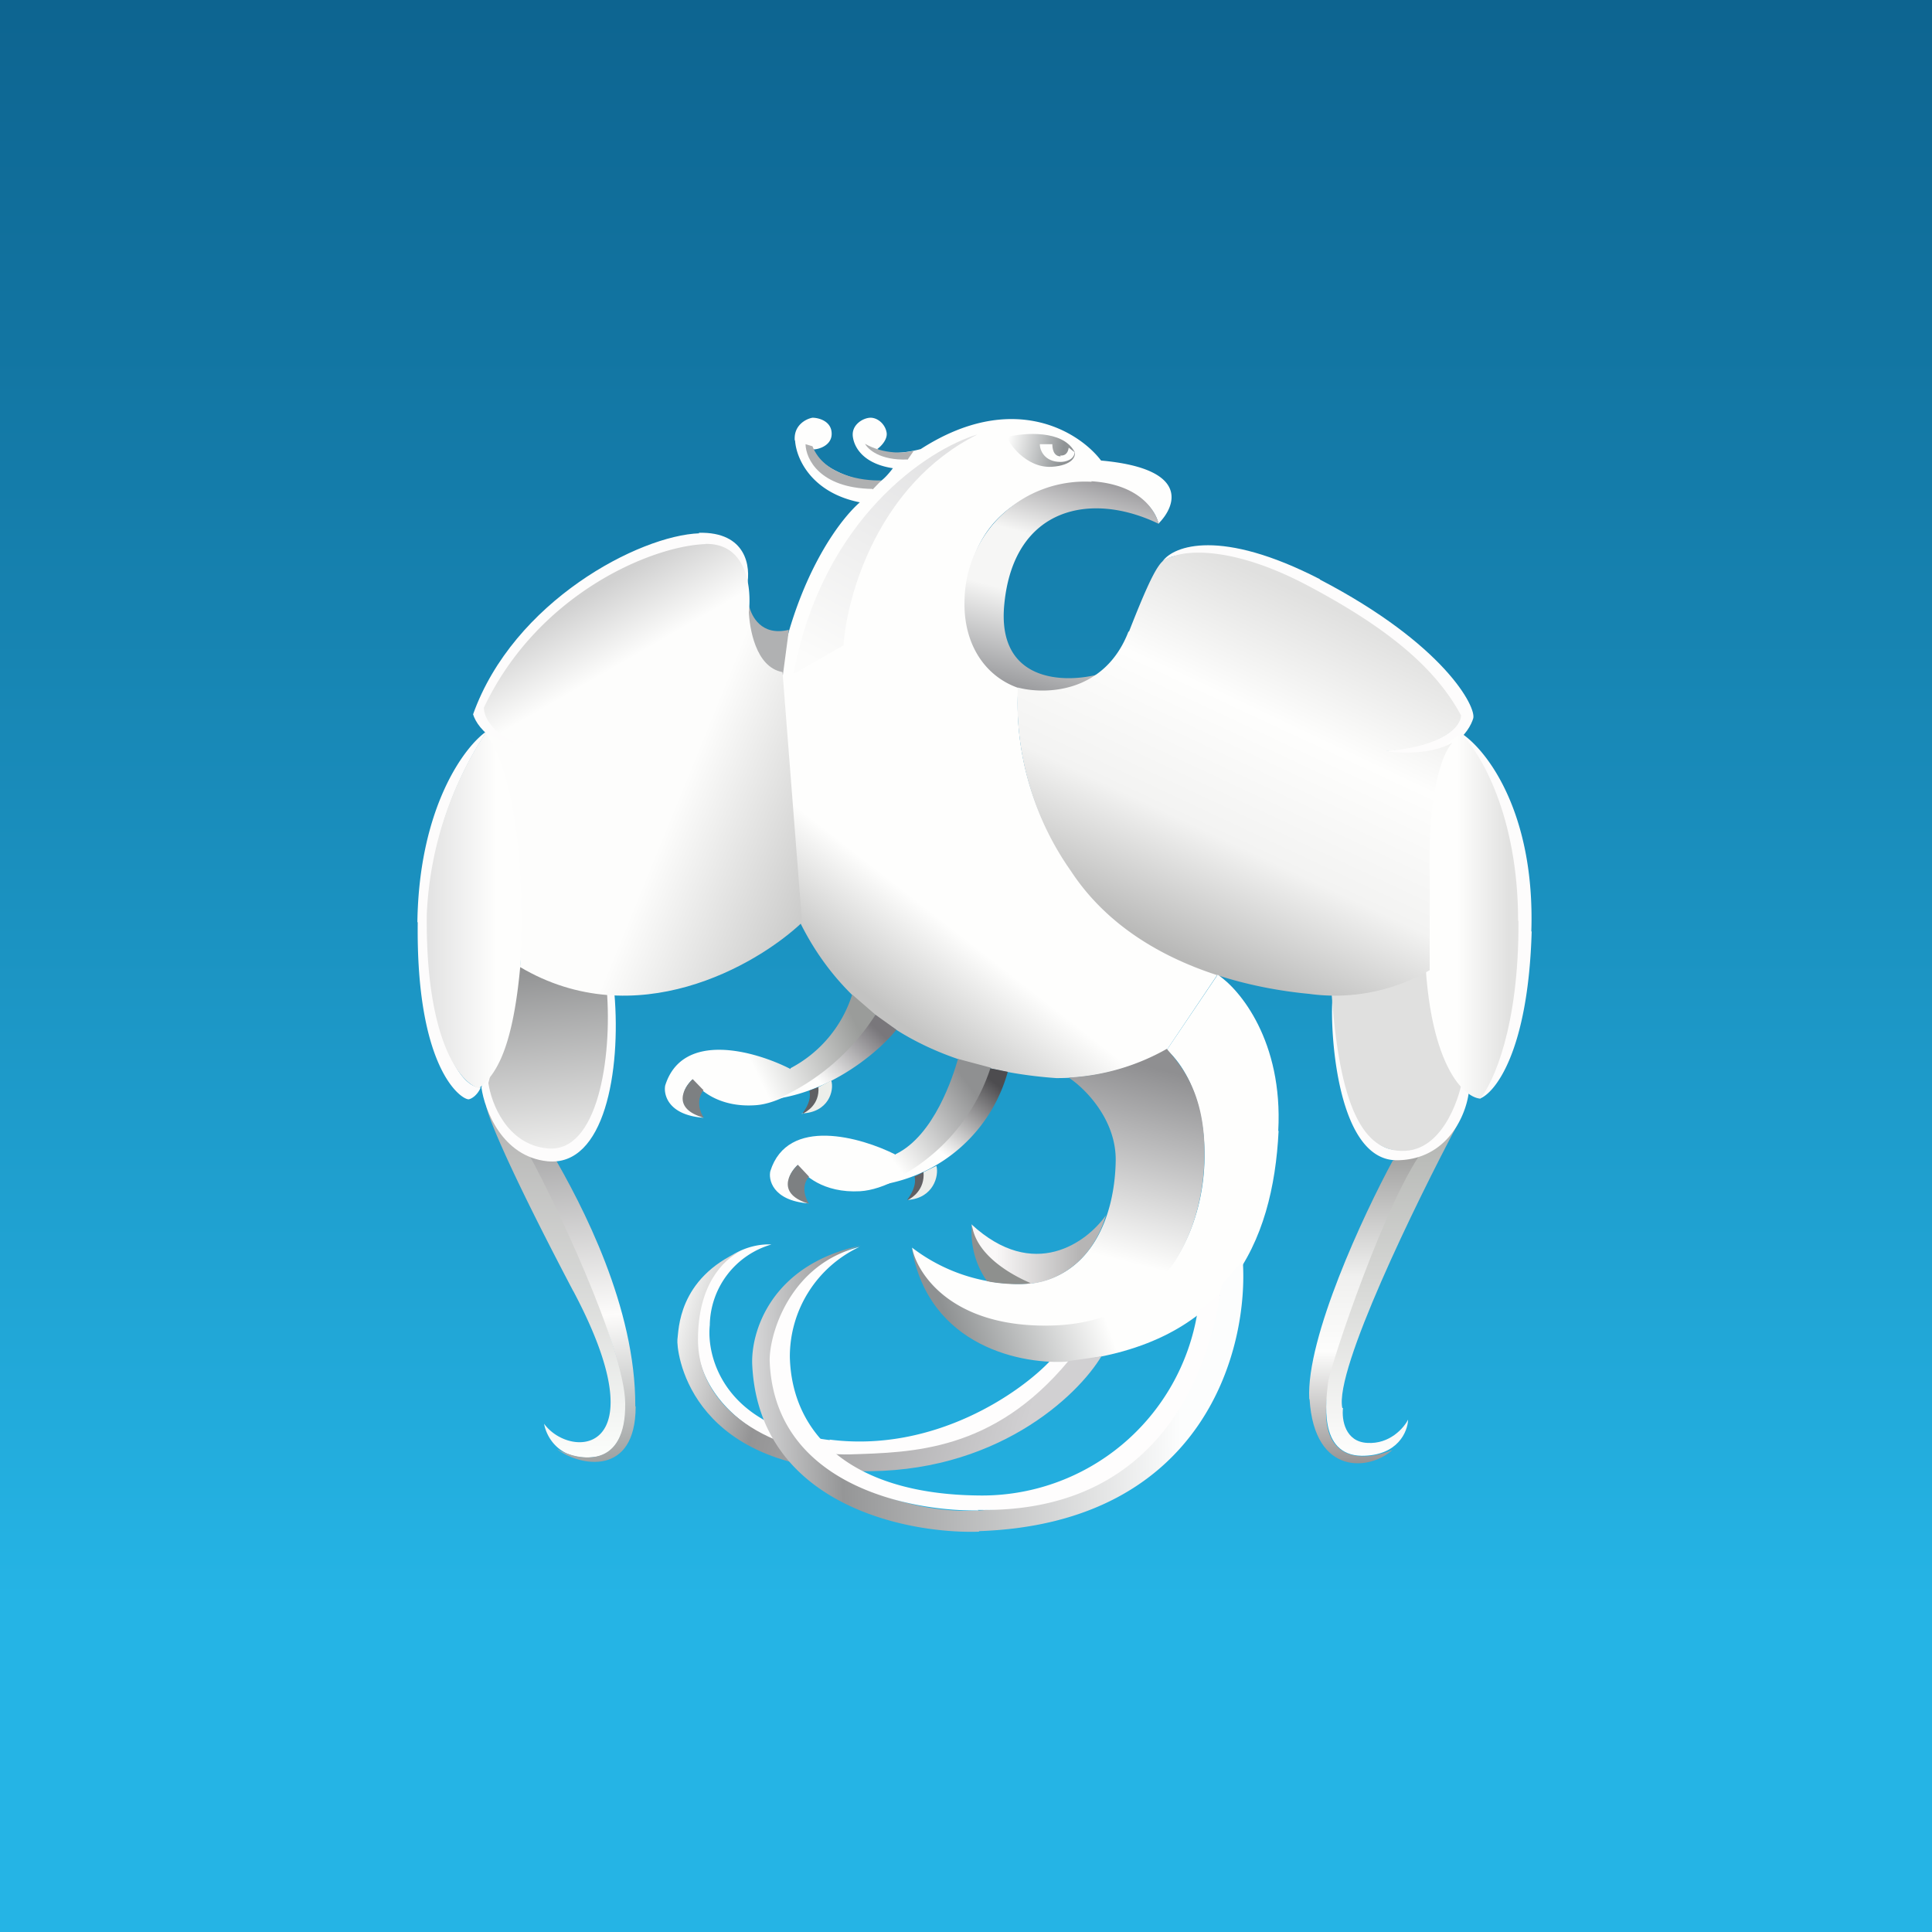 <?xml version="1.0" encoding="UTF-8"?>
<!-- generated by Finnhub -->
<svg viewBox="0 0 55.5 55.5" xmlns="http://www.w3.org/2000/svg">
<rect x="0" y="0" width="55.5" height="55.5" fill="#333333" stroke="none"/>
<path d="M 0,0 H 55.5 V 55.5 H 0 Z" fill="url(#x)"/>
<path d="M 16.46,37.075 C 14.47,33.29 13.97,31.95 13.97,31.75 L 15.06,32.9 A 29.9,29.9 0 0,1 17.94,39.74 C 18.06,40.39 18.03,41.77 17.04,41.86 C 16.05,41.96 15.69,41.26 15.63,40.9 C 16.39,41.94 18.98,41.82 16.47,37.09 Z" fill="url(#w)"/>
<path d="M 22.83,12.645 C 22.8,12.21 23.16,12.03 23.34,12 C 23.51,12 23.87,12.09 23.89,12.43 C 23.92,12.86 23.36,12.94 23.34,12.9 C 23.63,13.55 24.7,13.82 25.2,13.87 C 25.35,13.83 25.56,13.57 25.65,13.45 C 24.85,13.33 24.55,12.9 24.5,12.55 C 24.45,12.2 24.8,12 25.01,12 C 25.21,12 25.43,12.18 25.47,12.43 C 25.5,12.63 25.3,12.83 25.2,12.9 C 25.5,13.1 26.16,12.98 26.45,12.9 C 29.09,11.2 31,12.4 31.63,13.23 C 34.18,13.46 33.79,14.53 33.28,15.04 C 33.07,14.23 32.04,13.92 31.55,13.87 C 30.58,13.8 28.48,14.17 27.9,16.25 C 27.31,18.32 28.55,19.42 29.25,19.71 A 8.08,8.08 0 0,0 35,27.96 L 33.52,30.16 A 6.5,6.5 0 0,1 30.34,30.97 C 23.52,30.49 22.02,25.22 22.13,22.64 C 21.98,18.04 23.78,15.24 24.7,14.43 C 23.34,14.16 22.88,13.21 22.84,12.66 Z" fill="url(#v)"/>
<path d="M 18.25,40.395 C 18.26,37.56 16.74,34.64 15.84,33.1 L 14.94,32.7 C 15.94,34.44 17.94,38.77 17.96,40.3 C 17.99,42.21 16.66,41.98 16,41.63 C 16.66,42.13 18.26,42.42 18.26,40.41 Z" fill="url(#u)"/>
<path d="M 14.83,27.735 C 15.72,28.28 17.08,28.5 17.65,28.54 C 17.84,30.76 17.37,33.52 15.73,33.36 C 14.43,33.23 13.92,31.89 13.83,31.24 L 14.84,27.74 Z" fill="rgb(253, 252, 252)"/>
<path d="M 14.89,27.685 C 15.68,28.16 16.93,28.39 17.43,28.43 C 17.59,30.39 17.17,33.13 15.73,32.99 C 14.56,32.88 14.11,31.69 14.03,31.11 L 14.9,27.69 Z" fill="url(#t)"/>
<path d="M 11.99,26.485 C 12.04,23.17 13.36,21.42 13.99,21 A 10.28,10.28 0 0,0 12.28,26.5 C 12.43,30.35 13.36,31.26 13.81,31.24 C 13.71,31.47 13.54,31.57 13.46,31.58 C 13.22,31.57 11.95,30.66 12,26.5 Z" fill="rgb(253, 252, 252)"/>
<path d="M 15.03,26.245 C 15.14,23.31 14.37,21.52 13.97,21.02 A 10.33,10.33 0 0,0 12.26,26.26 C 12.22,29.96 13.26,31.14 13.76,31.26 C 14.31,30.82 14.9,29.94 15.04,26.26 Z" fill="url(#s)"/>
<path d="M 20.07,15.305 C 21.45,15.27 21.57,16.29 21.46,16.82 C 21.36,15.75 20.5,15.63 20.08,15.7 C 16.62,16.14 14.55,19 13.95,20.37 C 14.11,21.27 15.49,21.55 16.17,21.58 C 14.41,21.77 13.72,20.95 13.59,20.52 C 14.75,17.27 18.37,15.38 20.09,15.32 Z" fill="rgb(253, 252, 252)"/>
<path d="M 22.65,18.095 C 21.87,18.28 21.59,17.7 21.52,17.41 C 21.34,18.88 22.1,19.38 22.49,19.39 L 22.66,18.11 Z" fill="rgb(176, 177, 178)"/>
<path d="M 20.26,15.625 C 21.49,15.6 21.59,16.95 21.51,17.6 A 8.81,8.81 0 0,1 15.98,21.6 C 14.33,21.46 13.9,20.68 13.9,20.33 C 15.45,17.05 18.73,15.68 20.27,15.63 Z" fill="url(#r)"/>
<path d="M 37.61,40.185 C 37.52,38.43 39.17,34.89 40.01,33.34 L 40.86,33.12 C 39.99,34.8 38.22,38.6 38.1,40.35 C 37.98,42.1 39.32,41.95 40,41.65 C 39.37,42.24 37.76,42.42 37.62,40.2 Z" fill="url(#q)"/>
<path d="M 38.56,40.445 C 38.33,39.36 40.67,34.56 41.87,32.3 L 40.99,32.9 C 39.87,34.24 38.19,39.31 38.15,39.72 C 38.1,40.19 37.85,41.8 39.12,41.82 C 40.16,41.82 40.44,41.12 40.45,40.78 C 40.33,41.02 39.92,41.49 39.28,41.45 C 38.64,41.42 38.54,40.78 38.58,40.45 Z" fill="url(#p)"/>
<path d="M 22.47,19.305 C 21.7,19.16 21.53,18.03 21.51,17.56 C 18.35,21.84 15.14,21.71 13.96,21.06 C 15.02,22.58 15.05,26.19 14.94,27.78 C 18.25,29.74 21.73,27.74 23.04,26.5 L 22.48,19.32 Z" fill="url(#o)"/>
<path d="M 22.8,19.335 C 23.64,14.87 26.67,12.9 28.08,12.48 C 25.22,13.91 24.33,17.12 24.23,18.54 L 22.81,19.35 Z" fill="url(#n)"/>
<path d="M 25.06,14.045 C 23.54,14.02 23.15,13.18 23.14,12.76 L 23.34,12.82 C 23.67,13.66 24.78,13.82 25.32,13.8 L 25.07,14.06 Z M 26.07,13.2 C 25.27,13.23 24.93,12.9 24.85,12.75 C 25.4,13.06 26,13.02 26.25,12.95 L 26.07,13.21 Z" fill="rgb(175, 176, 177)"/>
<path d="M 31.35,13.825 C 32.56,13.9 33.13,14.49 33.29,15.05 C 31.36,14.11 29.12,14.55 28.85,17.36 C 28.63,19.61 30.59,19.64 31.6,19.36 C 29.81,20.6 27.6,19.56 27.71,17.18 A 3.46,3.46 0 0,1 31.36,13.84 Z" fill="url(#m)"/>
<path d="M 30.86,12.965 C 30.52,12.35 29.44,12.43 28.94,12.55 C 28.94,12.69 29.46,13.45 30.21,13.41 C 30.81,13.37 30.91,13.11 30.87,12.98 Z" fill="url(#l)"/>
<path d="M 30.46,13.085 C 30.65,13.1 30.69,12.94 30.7,12.86 L 30.87,12.99 C 30.86,13.21 30.6,13.27 30.47,13.27 C 30,13.27 29.87,12.93 29.87,12.76 H 30.23 C 30.23,12.86 30.25,13.11 30.47,13.11 Z" fill="rgb(254, 254, 253)"/>
<path d="M 37.91,16.635 C 35.06,15.17 33.72,15.68 33.4,16.12 C 34.19,15.58 36.51,16.12 38.87,17.64 C 40.77,18.85 41.67,20.08 41.92,20.58 C 41.86,21.28 40.4,21.53 39.65,21.58 C 41.67,22.01 42.22,20.97 42.32,20.64 C 42.42,20.32 41.49,18.51 37.92,16.65 Z" fill="rgb(253, 252, 252)"/>
<path d="M 43.99,26.755 C 44.1,23.32 42.69,21.52 41.97,21.06 C 43.25,22.97 43.43,23.91 43.55,26.76 A 9.48,9.48 0 0,1 42.51,31.56 C 42.94,31.4 43.9,30.22 44,26.76 Z M 40.13,33.33 C 41.58,33.32 42.11,32.03 42.19,31.4 L 41.98,30.75 C 41.9,31.5 41.41,33.02 40.13,33.03 C 38.83,33.04 38.36,30.06 38.29,28.57 C 38.19,29.17 38.3,33.34 40.13,33.33 Z" fill="rgb(253, 252, 252)"/>
<path d="M 41.97,31.125 C 41.38,30.42 41.18,28.39 41.12,27.62 L 38.25,28.5 C 38.48,31.78 39.15,33.12 40.36,33.06 C 41.57,33.01 41.98,31.21 41.98,31.14 Z" fill="rgb(224, 224, 223)"/>
<path d="M 43.61,26.445 C 43.61,23.43 42.52,21.62 41.99,21.09 C 41.45,21.37 40.97,21.47 40.92,26.46 C 40.88,30.46 42.02,31.52 42.52,31.56 C 42.89,31.12 43.64,29.49 43.62,26.46 Z" fill="url(#k)"/>
<path d="M 32.42,18.135 C 31.74,19.92 30.02,19.96 29.24,19.75 A 8.4,8.4 0 0,0 30.77,25.03 C 32.59,27.8 36.11,28.41 37.6,28.55 A 5.42,5.42 0 0,0 41.07,27.87 V 25.03 C 41.02,22.6 41.49,21.55 41.73,21.33 C 41.13,21.68 40.2,21.64 39.81,21.58 C 41.55,21.43 41.97,20.83 41.97,20.55 C 41.25,19.21 39.91,18.07 37.62,16.85 C 35.34,15.63 34.03,15.85 33.71,15.98 C 33.39,16.09 33.3,15.92 32.43,18.15 Z" fill="url(#j)"/>
<path d="M 23.83,41.355 C 26.84,41.74 29.32,40 30.18,39.08 L 30.81,38.96 C 28.59,42.16 24.47,42 22.77,41.59 C 21.82,41.31 19.93,40.25 20,38.2 C 20.07,36.15 21.47,35.71 22.16,35.75 A 2.45,2.45 0 0,0 20.39,38.07 C 20.29,39.02 20.84,41 23.84,41.37 Z" fill="rgb(254, 253, 253)"/>
<path d="M 22.71,30.685 A 3.62,3.62 0 0,0 24.48,28.57 L 25.15,29.15 C 25.08,29.65 23.02,31.68 21.69,31.75 C 20.63,31.82 20.05,31.28 19.89,31.01 C 19.3,31.59 19.89,31.97 20.21,32.11 C 19.16,32.03 19.06,31.41 19.11,31.18 C 19.61,29.59 21.72,30.2 22.71,30.71 Z" fill="url(#i)"/>
<path d="M 25.73,33.155 C 26.84,32.62 27.38,30.91 27.52,30.42 L 28.46,30.67 C 28.14,32.33 26.04,34.14 24.71,34.22 C 23.65,34.28 23.07,33.75 22.91,33.47 C 22.32,34.06 22.91,34.43 23.23,34.57 C 22.18,34.49 22.07,33.87 22.13,33.64 C 22.63,32.06 24.74,32.67 25.73,33.17 Z" fill="url(#h)"/>
<path d="M 22.3,31.565 C 23.98,31.32 25.31,30.14 25.75,29.58 L 25.15,29.15 A 6.43,6.43 0 0,1 22.31,31.58 Z" fill="url(#g)"/>
<path d="M 25.32,34.035 A 4.5,4.5 0 0,0 28.95,30.79 L 28.45,30.69 A 5.5,5.5 0 0,1 25.33,34.05 Z" fill="url(#f)"/>
<path d="M 20.21,31.315 C 19.98,31.62 20.12,31.97 20.22,32.11 C 19.3,31.85 19.62,31.26 19.9,31 L 20.22,31.33 Z M 23.24,33.8 C 23,34.08 23.14,34.43 23.24,34.58 C 22.32,34.31 22.64,33.72 22.92,33.46 L 23.24,33.8 Z" fill="rgb(125, 128, 130)"/>
<path d="M 23.03,31.985 C 23.62,31.93 23.59,31.47 23.51,31.23 L 23.25,31.33 C 23.32,31.6 23.14,31.87 23.04,32 Z M 26.06,34.47 C 26.64,34.4 26.61,33.91 26.52,33.67 C 26.44,33.72 26.27,33.81 26.27,33.79 C 26.34,34.06 26.16,34.33 26.06,34.47 Z" fill="rgb(96, 96, 99)"/>
<path d="M 23.03,31.985 C 23.8,31.96 23.97,31.33 23.88,31.04 L 23.51,31.23 C 23.55,31.73 23.16,31.95 23.04,32 Z M 26.08,34.47 C 26.81,34.42 26.98,33.78 26.9,33.49 L 26.53,33.67 C 26.57,34.17 26.21,34.41 26.08,34.47 Z" fill="rgb(236, 238, 234)"/>
<path d="M 36.72,32.485 C 36.86,29.92 35.62,28.42 34.98,28 L 33.52,30.16 C 35.42,31.88 34.98,37.45 30.92,37.96 C 27.66,38.37 26.41,36.72 26.19,35.84 C 26.67,38.71 29.41,39.22 30.72,39.11 C 35.26,38.61 36.57,35.71 36.73,32.49 Z" fill="url(#e)"/>
<path d="M 30.71,30.955 A 6.42,6.42 0 0,0 33.52,30.13 C 33.78,30.47 34.64,31.25 34.6,33.23 C 34.57,35.22 33.58,38.05 30.1,38.08 C 27.32,38.11 26.34,36.58 26.2,35.84 A 5.04,5.04 0 0,0 29.62,36.87 C 31.39,36.62 32.02,34.9 32.05,33.37 C 32.08,32.17 31.17,31.27 30.72,30.97 Z" fill="url(#d)"/>
<path d="M 27.9,35.165 C 29.7,36.83 31.23,35.68 31.77,34.91 C 31.29,36.53 29.99,36.91 29.41,36.88 C 28.48,36.65 27.95,35.65 27.91,35.18 Z" fill="url(#c)"/>
<path d="M 28.34,36.785 A 2.44,2.44 0 0,1 27.92,35.18 C 28.04,36.11 29.18,36.68 29.61,36.86 C 29.28,36.93 28.56,36.86 28.35,36.8 Z" fill="rgb(142, 144, 142)"/>
<path d="M 31.65,38.945 C 30.96,40.11 28.58,42.36 24.64,42.26 C 19.7,42.12 19.43,38.73 19.46,38.48 C 19.5,38.23 19.46,36.73 21.29,35.93 C 20.77,36.19 20.05,36.91 20.05,38.48 C 20.05,40.74 22.65,41.83 24.42,41.78 C 26.19,41.72 28.52,41.71 30.69,39.1 L 31.66,38.96 Z" fill="url(#b)"/>
<path d="M 28.12,43.985 C 34.63,43.76 35.88,38.7 35.7,36.2 L 35.1,36.91 C 33.97,42.57 30.74,43.23 28.13,43.39 C 25.52,43.55 22.23,41.94 22.2,39.22 A 3.53,3.53 0 0,1 24.73,35.78 C 22.11,36.34 21.56,38.31 21.61,39.22 C 21.81,43.22 26.04,44.07 28.13,44 Z" fill="url(#a)"/>
<path d="M 28.09,43.375 C 33.04,43.47 34.64,39.81 35.06,37.14 L 34.4,37.69 A 6.27,6.27 0 0,1 28.1,42.96 C 24.5,42.92 22.75,41.24 22.69,38.99 A 3.48,3.48 0 0,1 24.69,35.82 C 22.69,36.32 22.1,38.32 22.11,39.09 C 22.24,42.69 26.19,43.42 28.11,43.39 Z" fill="rgb(254, 253, 253)"/>
<defs>
<linearGradient id="x" x1="28" x2="28" y2="56" gradientUnits="userSpaceOnUse">
<stop stop-color="rgb(13, 100, 144)" offset="0"/>
<stop stop-color="rgb(37, 180, 229)" offset=".82"/>
</linearGradient>
<linearGradient id="w" x1="15.97" x2="15.97" y1="31.75" y2="41.87" gradientUnits="userSpaceOnUse">
<stop stop-color="rgb(178, 178, 177)" offset="0"/>
<stop stop-color="rgb(252, 254, 252)" offset="1"/>
</linearGradient>
<linearGradient id="v" x1="30.39" x2="22.63" y1="16.89" y2="26.81" gradientUnits="userSpaceOnUse">
<stop stop-color="rgb(254, 254, 253)" offset=".76"/>
<stop stop-color="rgb(195, 195, 194)" offset="1"/>
</linearGradient>
<linearGradient id="u" x1="16.6" x2="17.4" y1="32.7" y2="41.99" gradientUnits="userSpaceOnUse">
<stop stop-color="rgb(165, 165, 166)" offset="0"/>
<stop stop-color="rgb(253, 252, 251)" offset=".55"/>
<stop stop-color="rgb(158, 162, 162)" offset="1"/>
</linearGradient>
<linearGradient id="t" x1="15.16" x2="15.74" y1="27.75" y2="33" gradientUnits="userSpaceOnUse">
<stop stop-color="rgb(144, 145, 146)" offset="0"/>
<stop stop-color="rgb(236, 236, 235)" offset="1"/>
</linearGradient>
<linearGradient id="s" x1="12.32" x2="14.27" y1="26.18" y2="26.18" gradientUnits="userSpaceOnUse">
<stop stop-color="rgb(227, 227, 227)" offset="0"/>
<stop stop-color="rgb(254, 254, 253)" offset="1"/>
</linearGradient>
<linearGradient id="r" x1="16.64" x2="17.75" y1="17.2" y2="19.12" gradientUnits="userSpaceOnUse">
<stop stop-color="rgb(208, 208, 208)" offset="0"/>
<stop stop-color="rgb(253, 253, 252)" offset="1"/>
</linearGradient>
<linearGradient id="q" x1="39.24" x2="39.24" y1="33.12" y2="42.03" gradientUnits="userSpaceOnUse">
<stop stop-color="rgb(160, 160, 159)" offset="0"/>
<stop stop-color="rgb(240, 240, 239)" offset=".4"/>
<stop stop-color="rgb(253, 253, 252)" offset=".64"/>
<stop stop-color="rgb(150, 148, 148)" offset="1"/>
</linearGradient>
<linearGradient id="p" x1="39.98" x2="39.98" y1="32.3" y2="41.82" gradientUnits="userSpaceOnUse">
<stop stop-color="rgb(178, 180, 177)" offset="0"/>
<stop stop-color="rgb(254, 254, 253)" offset="1"/>
</linearGradient>
<linearGradient id="o" x1="18.81" x2="23.05" y1="24.55" y2="26.28" gradientUnits="userSpaceOnUse">
<stop stop-color="rgb(253, 253, 252)" offset="0"/>
<stop stop-color="rgb(204, 204, 203)" offset="1"/>
</linearGradient>
<linearGradient id="n" x1="26.72" x2="23.41" y1="12.74" y2="19.03" gradientUnits="userSpaceOnUse">
<stop stop-color="rgb(226, 226, 227)" offset="0"/>
<stop stop-color="rgb(252, 252, 251)" offset="1"/>
</linearGradient>
<linearGradient id="m" x1="32.11" x2="30.21" y1="13.27" y2="20.4" gradientUnits="userSpaceOnUse">
<stop stop-color="rgb(128, 127, 131)" offset="0"/>
<stop stop-color="rgb(246, 246, 245)" offset=".36"/>
<stop stop-color="rgb(246, 246, 245)" offset=".59"/>
<stop stop-color="rgb(142, 143, 146)" offset="1"/>
</linearGradient>
<linearGradient id="l" x1="30.52" x2="28.94" y1="13.02" y2="12.67" gradientUnits="userSpaceOnUse">
<stop stop-color="rgb(143, 147, 149)" offset="0"/>
<stop stop-color="rgb(254, 254, 253)" offset="1"/>
</linearGradient>
<linearGradient id="k" x1="43.62" x2="41.86" y1="26.32" y2="26.32" gradientUnits="userSpaceOnUse">
<stop stop-color="rgb(225, 225, 224)" offset=".15"/>
<stop stop-color="rgb(254, 254, 253)" offset="1"/>
</linearGradient>
<linearGradient id="j" x1="38.41" x2="33.76" y1="17.52" y2="27.43" gradientUnits="userSpaceOnUse">
<stop stop-color="rgb(224, 224, 223)" offset="0"/>
<stop stop-color="rgb(254, 254, 253)" offset=".33"/>
<stop stop-color="rgb(243, 243, 242)" offset=".67"/>
<stop stop-color="rgb(184, 184, 183)" offset="1"/>
</linearGradient>
<linearGradient id="i" x1="24.58" x2="19.71" y1="28.89" y2="31.26" gradientUnits="userSpaceOnUse">
<stop stop-color="rgb(154, 156, 154)" offset=".04"/>
<stop stop-color="rgb(254, 254, 253)" offset=".63"/>
</linearGradient>
<linearGradient id="h" x1="27.48" x2="24.14" y1="30.7" y2="33.23" gradientUnits="userSpaceOnUse">
<stop stop-color="rgb(143, 144, 145)" offset="0"/>
<stop stop-color="rgb(254, 254, 253)" offset=".73"/>
</linearGradient>
<linearGradient id="g" x1="25.28" x2="23.37" y1="29.66" y2="31.59" gradientUnits="userSpaceOnUse">
<stop stop-color="rgb(121, 119, 123)" offset="0"/>
<stop stop-color="rgb(254, 254, 253)" offset=".82"/>
</linearGradient>
<linearGradient id="f" x1="28.48" x2="26.43" y1="31.03" y2="33.66" gradientUnits="userSpaceOnUse">
<stop stop-color="rgb(77, 76, 79)" offset="0"/>
<stop stop-color="rgb(254, 254, 253)" offset=".76"/>
</linearGradient>
<linearGradient id="e" x1="31.17" x2="27.13" y1="36.26" y2="37.73" gradientUnits="userSpaceOnUse">
<stop stop-color="rgb(254, 254, 253)" offset="0"/>
<stop stop-color="rgb(142, 145, 146)" offset="1"/>
</linearGradient>
<linearGradient id="d" x1="32.95" x2="31.59" y1="30.62" y2="36.06" gradientUnits="userSpaceOnUse">
<stop stop-color="rgb(143, 143, 145)" offset="0"/>
<stop stop-color="rgb(254, 254, 253)" offset="1"/>
</linearGradient>
<linearGradient id="c" x1="31.01" x2="28.6" y1="35.88" y2="35.88" gradientUnits="userSpaceOnUse">
<stop stop-color="rgb(182, 181, 181)" offset="0"/>
<stop stop-color="rgb(250, 248, 248)" offset="1"/>
</linearGradient>
<linearGradient id="b" x1="19.46" x2="29.49" y1="38.3" y2="41.03" gradientUnits="userSpaceOnUse">
<stop stop-color="rgb(240, 240, 239)" offset="0"/>
<stop stop-color="rgb(148, 148, 149)" offset=".27"/>
<stop stop-color="rgb(209, 208, 210)" offset="1"/>
</linearGradient>
<linearGradient id="a" x1="33.89" x2="21.61" y1="40.23" y2="40.39" gradientUnits="userSpaceOnUse">
<stop stop-color="rgb(252, 253, 253)" offset="0"/>
<stop stop-color="rgb(149, 150, 151)" offset=".79"/>
<stop stop-color="rgb(216, 216, 217)" offset="1"/>
</linearGradient>
</defs>
</svg>
